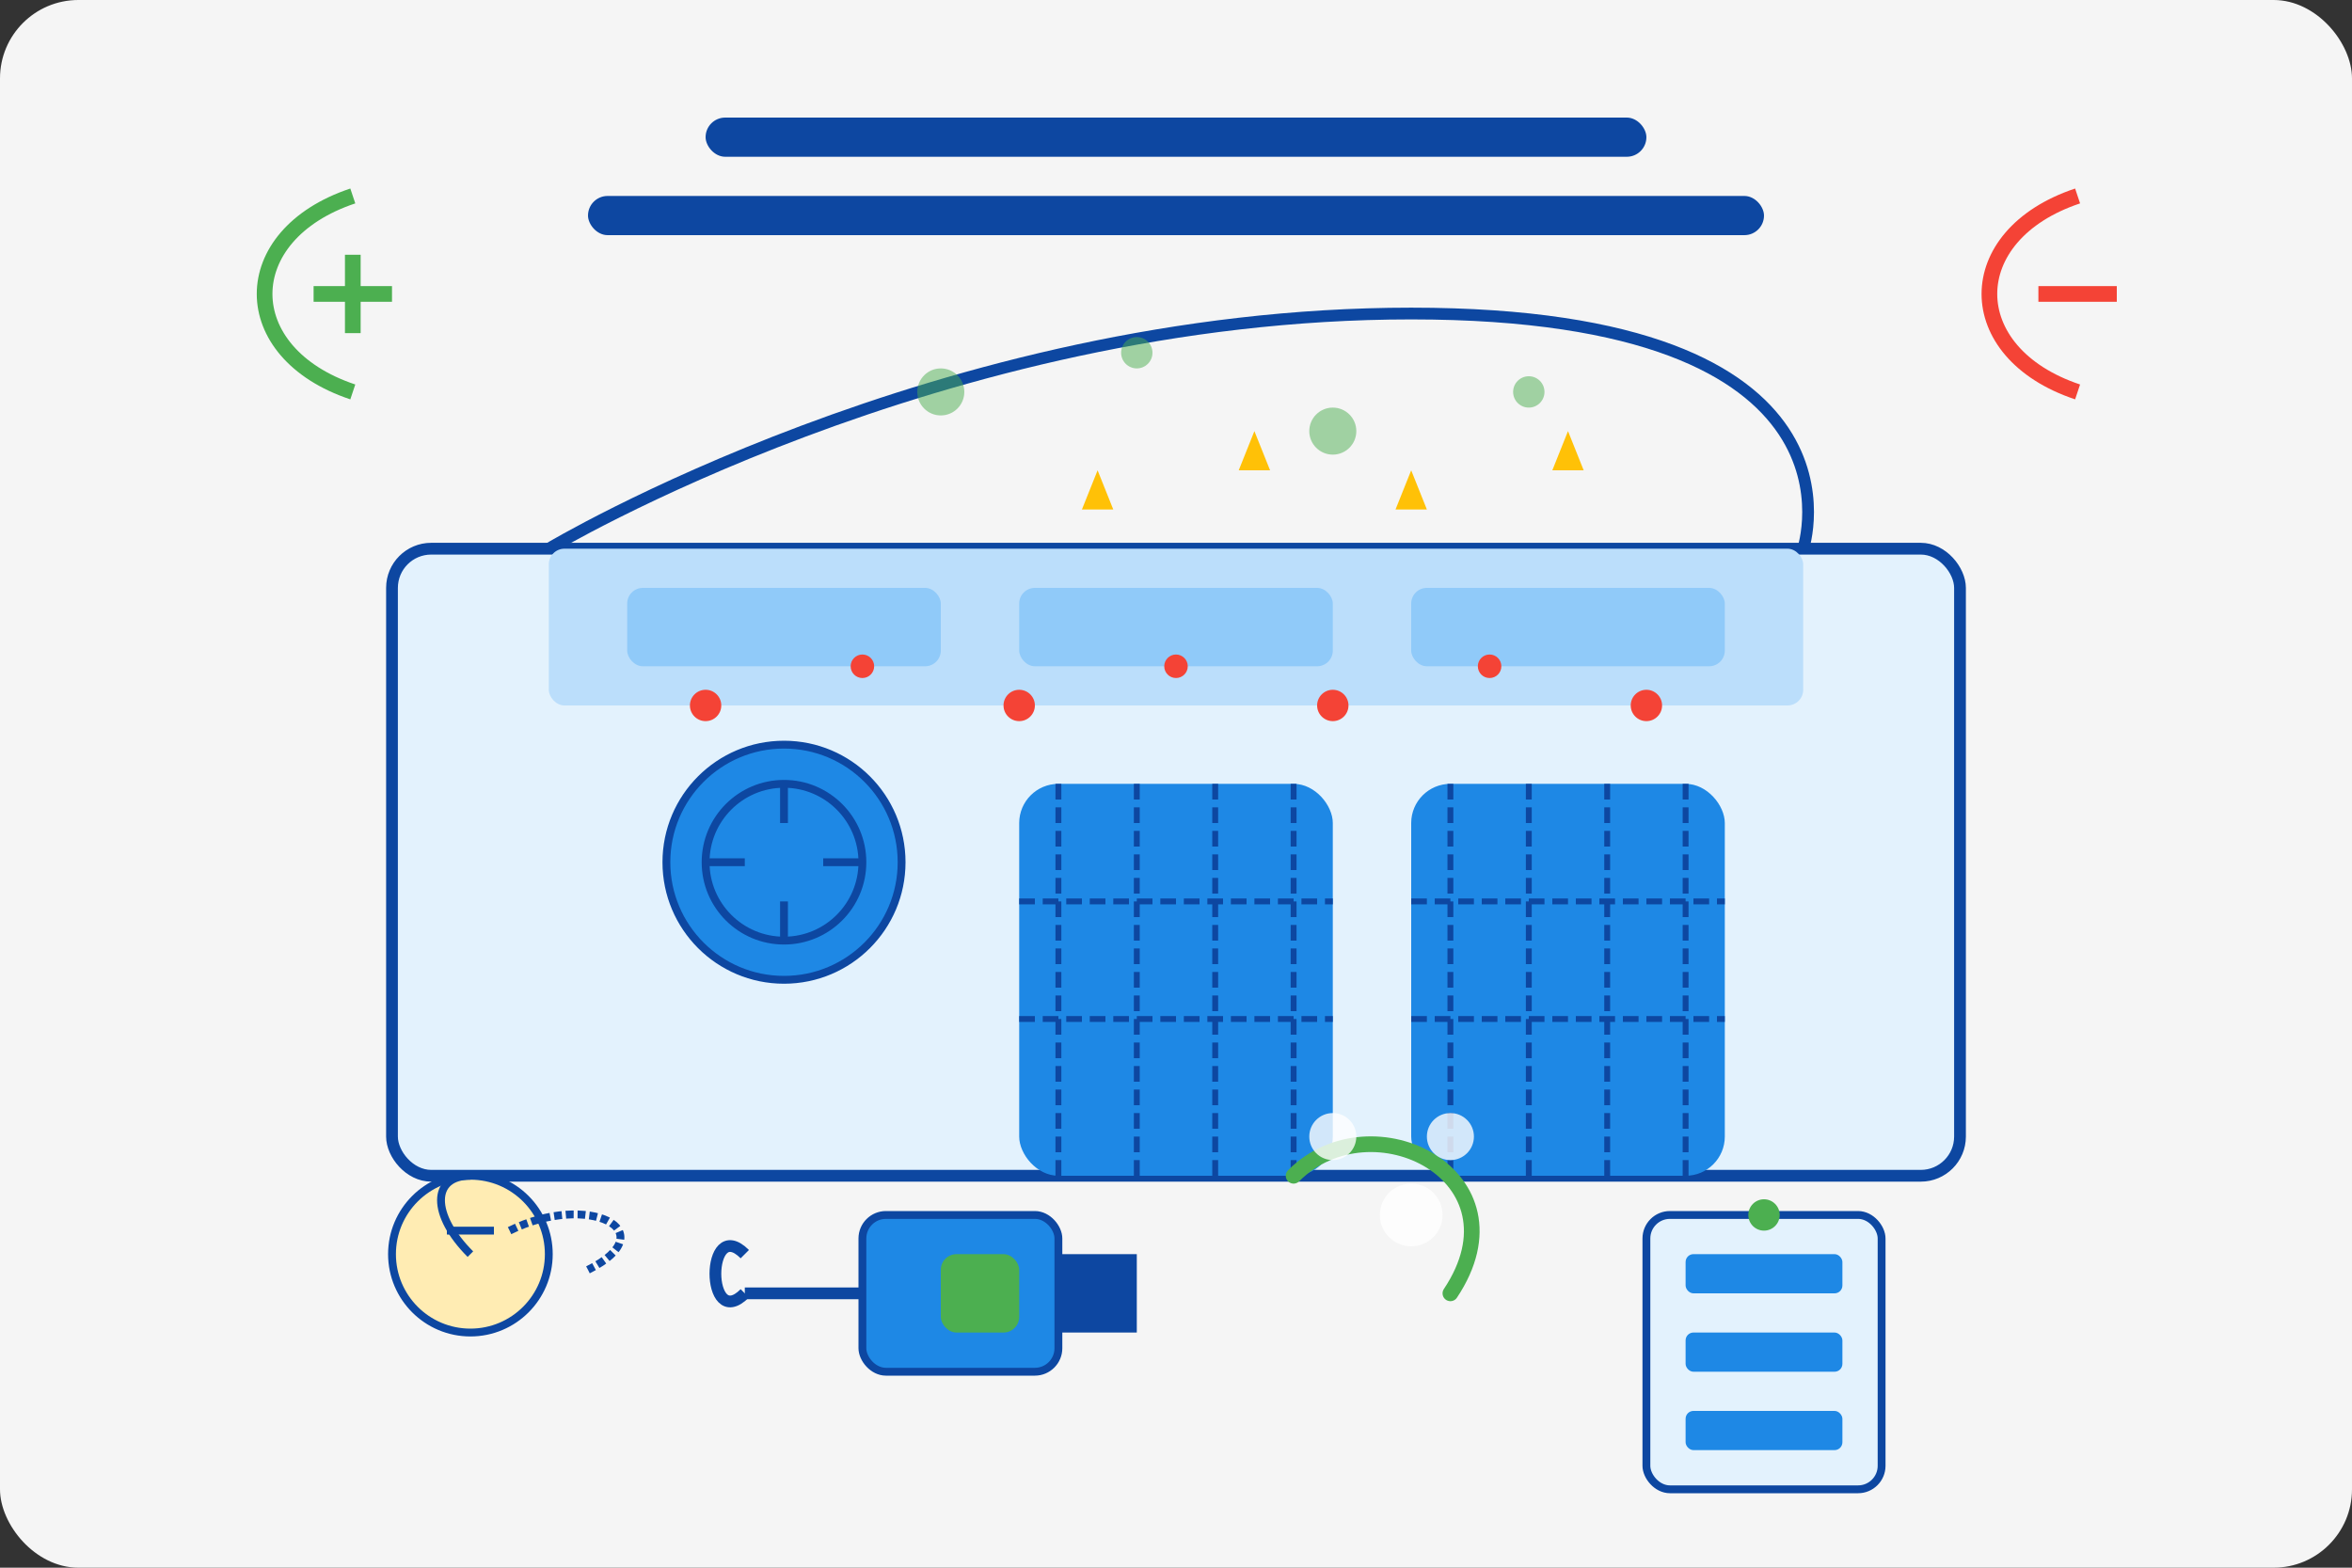 <svg width="300" height="200" viewBox="0 0 300 200" fill="none" xmlns="http://www.w3.org/2000/svg">
  <rect x="0" y="0" width="300" height="200" fill="#333333" stroke="none"/>
  <!-- Background -->
  <rect width="300" height="200" rx="10" fill="#F5F5F5"/>
  
  <!-- Car Interior Outline -->
  <rect x="50" y="70" width="200" height="80" rx="5" fill="#E3F2FD" stroke="#0D47A1" stroke-width="1.5"/>
  
  <!-- Windshield -->
  <path d="M70 70C70 70 120 40 180 40C240 40 230 70 230 70" stroke="#0D47A1" stroke-width="1.5"/>
  
  <!-- Dashboard -->
  <rect x="70" y="70" width="160" height="20" rx="2" fill="#BBDEFB"/>
  <rect x="80" y="75" width="40" height="10" rx="2" fill="#90CAF9"/>
  <rect x="130" y="75" width="40" height="10" rx="2" fill="#90CAF9"/>
  <rect x="180" y="75" width="40" height="10" rx="2" fill="#90CAF9"/>
  
  <!-- Steering Wheel -->
  <circle cx="100" cy="110" r="15" fill="#1E88E5" stroke="#0D47A1" stroke-width="1"/>
  <circle cx="100" cy="110" r="10" fill="none" stroke="#0D47A1" stroke-width="1"/>
  <path d="M100 100V105" stroke="#0D47A1" stroke-width="1"/>
  <path d="M100 115V120" stroke="#0D47A1" stroke-width="1"/>
  <path d="M90 110H95" stroke="#0D47A1" stroke-width="1"/>
  <path d="M105 110H110" stroke="#0D47A1" stroke-width="1"/>
  
  <!-- Seats -->
  <rect x="130" y="100" width="40" height="50" rx="5" fill="#1E88E5"/>
  <rect x="180" y="100" width="40" height="50" rx="5" fill="#1E88E5"/>
  <path d="M135 100V150" stroke="#0D47A1" stroke-width="0.75" stroke-dasharray="2 1"/>
  <path d="M145 100V150" stroke="#0D47A1" stroke-width="0.75" stroke-dasharray="2 1"/>
  <path d="M155 100V150" stroke="#0D47A1" stroke-width="0.75" stroke-dasharray="2 1"/>
  <path d="M165 100V150" stroke="#0D47A1" stroke-width="0.75" stroke-dasharray="2 1"/>
  <path d="M130 115H170" stroke="#0D47A1" stroke-width="0.75" stroke-dasharray="2 1"/>
  <path d="M130 130H170" stroke="#0D47A1" stroke-width="0.75" stroke-dasharray="2 1"/>
  
  <path d="M185 100V150" stroke="#0D47A1" stroke-width="0.75" stroke-dasharray="2 1"/>
  <path d="M195 100V150" stroke="#0D47A1" stroke-width="0.75" stroke-dasharray="2 1"/>
  <path d="M205 100V150" stroke="#0D47A1" stroke-width="0.75" stroke-dasharray="2 1"/>
  <path d="M215 100V150" stroke="#0D47A1" stroke-width="0.75" stroke-dasharray="2 1"/>
  <path d="M180 115H220" stroke="#0D47A1" stroke-width="0.75" stroke-dasharray="2 1"/>
  <path d="M180 130H220" stroke="#0D47A1" stroke-width="0.75" stroke-dasharray="2 1"/>
  
  <!-- Allergens floating in car -->
  <circle cx="90" cy="90" r="2" fill="#F44336"/>
  <circle cx="110" cy="85" r="1.5" fill="#F44336"/>
  <circle cx="130" cy="90" r="2" fill="#F44336"/>
  <circle cx="150" cy="85" r="1.5" fill="#F44336"/>
  <circle cx="170" cy="90" r="2" fill="#F44336"/>
  <circle cx="190" cy="85" r="1.5" fill="#F44336"/>
  <circle cx="210" cy="90" r="2" fill="#F44336"/>
  
  <path d="M140 60L142 65L138 65L140 60Z" fill="#FFC107"/>
  <path d="M160 55L162 60L158 60L160 55Z" fill="#FFC107"/>
  <path d="M180 60L182 65L178 65L180 60Z" fill="#FFC107"/>
  <path d="M200 55L202 60L198 60L200 55Z" fill="#FFC107"/>
  
  <circle cx="120" cy="50" r="3" fill="#4CAF50" fill-opacity="0.5"/>
  <circle cx="145" cy="45" r="2" fill="#4CAF50" fill-opacity="0.5"/>
  <circle cx="170" cy="55" r="3" fill="#4CAF50" fill-opacity="0.5"/>
  <circle cx="195" cy="50" r="2" fill="#4CAF50" fill-opacity="0.5"/>
  
  <!-- Air Purifier -->
  <rect x="210" y="155" width="30" height="35" rx="3" fill="#E3F2FD" stroke="#0D47A1" stroke-width="1"/>
  <rect x="215" y="160" width="20" height="5" rx="1" fill="#1E88E5"/>
  <rect x="215" y="170" width="20" height="5" rx="1" fill="#1E88E5"/>
  <rect x="215" y="180" width="20" height="5" rx="1" fill="#1E88E5"/>
  <circle cx="225" cy="155" r="2" fill="#4CAF50"/>
  
  <!-- Clean vs Allergic Air -->
  <path d="M45 25C30 30 30 45 45 50" stroke="#4CAF50" stroke-width="2"/>
  <path d="M40 37.5H50" stroke="#4CAF50" stroke-width="2"/>
  <path d="M45 32.5V42.5" stroke="#4CAF50" stroke-width="2"/>
  
  <path d="M265 25C250 30 250 45 265 50" stroke="#F44336" stroke-width="2"/>
  <path d="M260 37.5H270" stroke="#F44336" stroke-width="2"/>
  
  <!-- Person Sneezing -->
  <circle cx="60" cy="160" r="10" fill="#FFECB3" stroke="#0D47A1" stroke-width="1"/>
  <path d="M60 150C55 150 55 155 60 160" stroke="#0D47A1" stroke-width="1"/>
  <path d="M57 157H63" stroke="#0D47A1" stroke-width="1"/>
  <path d="M65 157C75 152 85 157 75 162" stroke="#0D47A1" stroke-width="1" stroke-dasharray="1 0.5"/>
  
  <!-- Vacuum with HEPA Filter -->
  <path d="M95 160C90 155 90 170 95 165" stroke="#0D47A1" stroke-width="1.5"/>
  <path d="M95 165H110" stroke="#0D47A1" stroke-width="1.5"/>
  <rect x="110" y="155" width="25" height="20" rx="3" fill="#1E88E5" stroke="#0D47A1" stroke-width="1"/>
  <rect x="120" y="160" width="10" height="10" rx="2" fill="#4CAF50"/>
  <rect x="135" y="160" width="10" height="10" fill="#0D47A1"/>
  
  <!-- Air Particles being Cleaned -->
  <path d="M165 150C175 140 195 150 185 165" stroke="#4CAF50" stroke-width="2" stroke-linecap="round"/>
  <circle cx="170" cy="145" r="3" fill="#FFFFFF" fill-opacity="0.8"/>
  <circle cx="180" cy="155" r="4" fill="#FFFFFF" fill-opacity="0.8"/>
  <circle cx="185" cy="145" r="3" fill="#FFFFFF" fill-opacity="0.8"/>
  
  <!-- Title -->
  <rect x="90" y="15" width="120" height="5" rx="2.5" fill="#0D47A1"/>
  <rect x="75" y="25" width="150" height="5" rx="2.5" fill="#0D47A1"/>
</svg>
